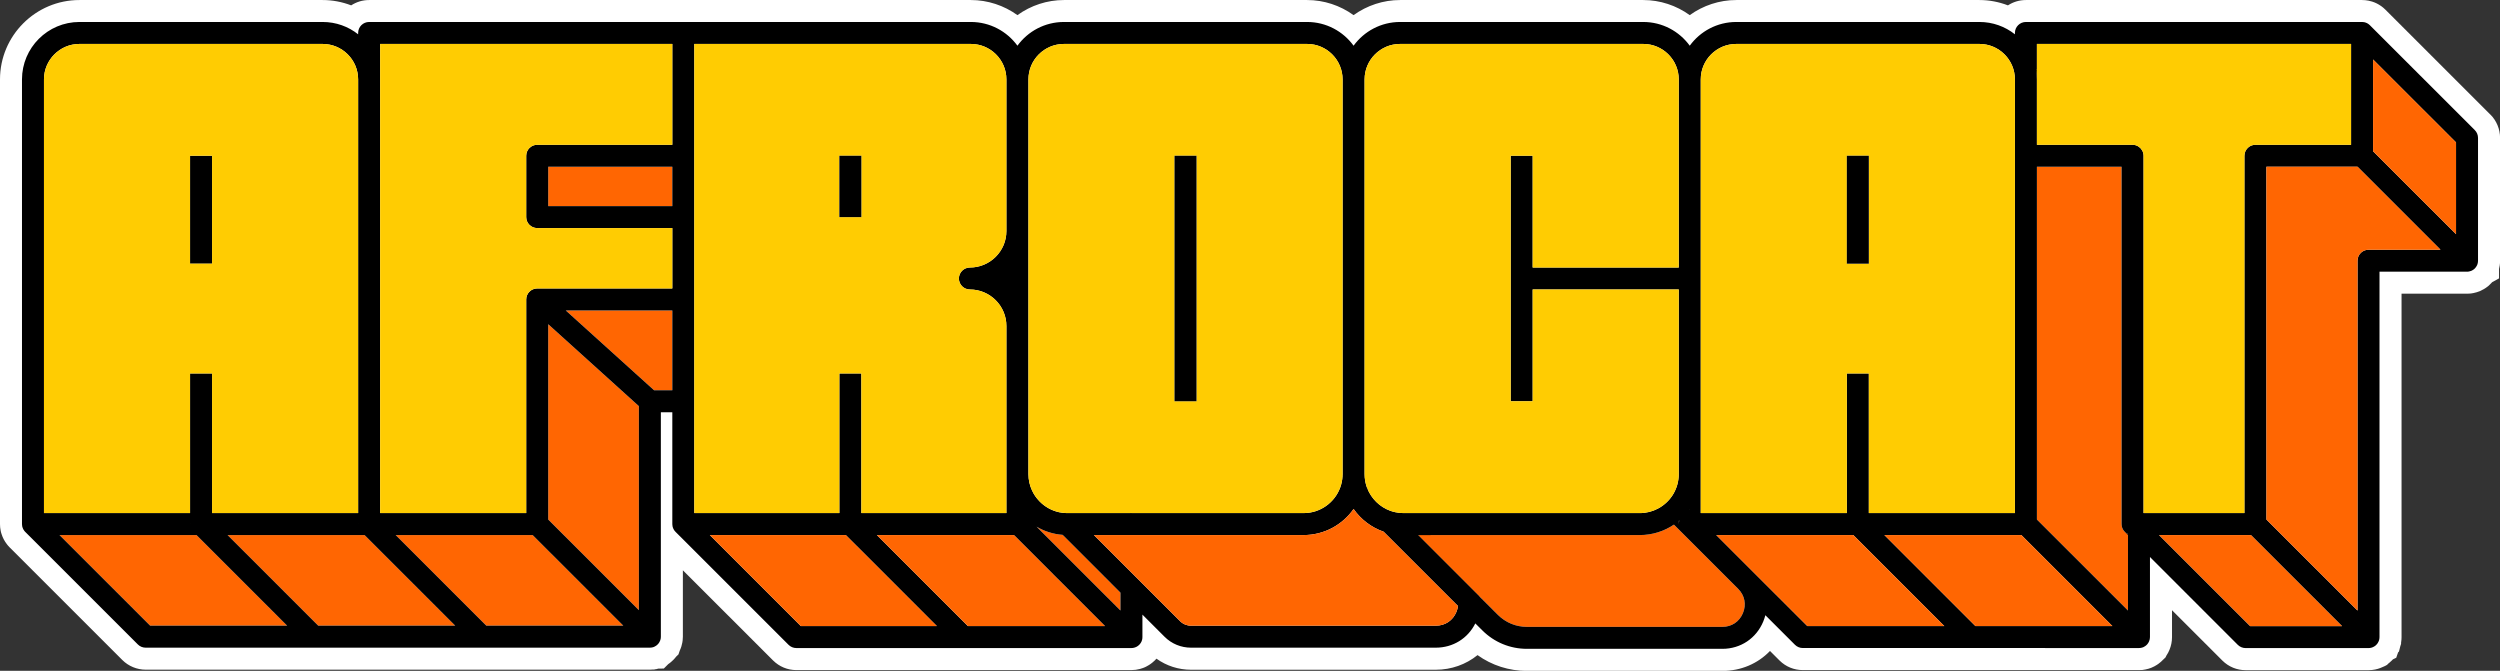 <svg width="805" height="216" viewBox="0 0 805 216" fill="none" xmlns="http://www.w3.org/2000/svg">
<rect x="0" y="0" width="805" height="216" fill="#333333" stroke="none"/>
<g clip-path="url(#clip0_226_25682)">
<path d="M801.895 36.894L768.069 3.083C767.604 2.618 767.159 2.274 766.876 2.062L766.684 1.93C765.784 1.294 764.813 0.818 763.802 0.505C763.428 0.384 763.043 0.283 762.659 0.212C761.992 0.081 761.314 0.01 760.586 0.01H652.343C650.209 0.01 648.227 0.636 646.558 1.728C643.646 0.606 640.521 0.01 637.376 0.01H559.076C553.656 0.01 548.417 1.758 544.099 4.872C539.781 1.758 534.553 0.01 529.133 0.01H450.832C445.412 0.01 440.174 1.758 435.856 4.872C431.538 1.758 426.31 0.01 420.889 0.01H342.589C337.169 0.01 331.92 1.758 327.612 4.872C323.294 1.758 318.046 0.01 312.626 0.01H118.862C116.728 0.01 114.746 0.636 113.077 1.728C110.165 0.606 107.04 0.01 103.885 0.01H25.584C11.478 -0 0 11.472 0 25.573V168.775C0 169.482 0.071 170.159 0.202 170.827C0.273 171.221 0.374 171.605 0.506 171.979C0.88 173.172 1.466 174.284 2.255 175.284L2.326 175.375C2.417 175.497 2.518 175.618 2.619 175.729C2.771 175.911 2.933 176.083 3.115 176.265L39.398 212.533C41.37 214.504 44.11 215.636 46.901 215.636H209.267C209.54 215.636 209.823 215.626 210.096 215.595H210.601L211.087 215.484H211.259C211.259 215.484 211.957 215.292 211.977 215.292L213.746 215.272L215.172 213.847C215.314 213.746 215.455 213.644 215.597 213.543C215.749 213.432 215.9 213.311 216.042 213.19C216.315 212.967 216.578 212.735 216.821 212.472C216.982 212.31 217.114 212.169 217.225 212.037C217.377 211.865 217.508 211.704 217.64 211.542C217.66 211.522 217.68 211.491 217.69 211.471L218.469 210.713L218.863 209.541C218.863 209.541 218.884 209.49 218.894 209.47C219.035 209.177 219.136 208.914 219.207 208.722C219.278 208.53 219.349 208.338 219.409 208.136C219.531 207.762 219.622 207.367 219.703 206.923C219.743 206.741 219.784 206.488 219.814 206.195C219.854 205.811 219.885 205.427 219.885 205.032V183.634L248.917 212.654C250.93 214.655 253.589 215.767 256.421 215.767H364.331C365.271 215.767 366.191 215.646 367.071 215.403C367.395 215.322 367.728 215.211 368.052 215.09C368.517 214.928 368.871 214.756 369.094 214.635C369.316 214.524 369.609 214.372 369.933 214.16C370.155 214.029 370.358 213.887 370.57 213.735C370.752 213.604 370.924 213.473 371.086 213.331C371.288 213.159 371.49 212.987 371.682 212.806C371.743 212.745 371.834 212.664 371.935 212.563C372.087 212.411 372.239 212.25 372.38 212.088C375.606 214.403 379.469 215.656 383.524 215.656H462.34C467.356 215.656 472.048 213.948 475.77 210.946C480.381 214.251 485.902 216.03 491.687 216.03H554.606C560.603 216.03 566.023 213.685 569.937 209.611L573.031 212.704C575.043 214.686 577.693 215.767 580.494 215.767H634.636H688.758C689.01 215.767 689.263 215.767 689.506 215.737H689.819L690.234 215.666C690.315 215.656 690.396 215.646 690.487 215.626L690.79 215.575C691.134 215.504 691.468 215.424 691.771 215.343C692.024 215.272 692.257 215.191 692.53 215.09L692.701 215.029C693.045 214.898 693.369 214.736 693.682 214.574C693.976 214.423 694.249 214.261 694.512 214.089C694.673 213.988 694.835 213.877 694.987 213.766C695.27 213.564 695.543 213.341 695.826 213.099C696.049 212.897 696.261 212.694 696.463 212.482L697.292 211.694L697.576 211.107L697.606 211.057L697.626 211.026C698.01 210.45 698.324 209.864 698.557 209.278C699.103 207.974 699.386 206.599 699.386 205.184V196.491L715.636 212.735C717.649 214.716 720.298 215.798 723.11 215.798H762.679C763.054 215.798 763.408 215.777 763.772 215.737C764.105 215.707 764.439 215.656 764.773 215.585C765.076 215.525 765.379 215.454 765.683 215.363C765.895 215.302 766.168 215.211 766.482 215.09C766.633 215.029 766.805 214.969 766.987 214.878L768.13 214.382L768.201 214.302L768.595 214.12L769.091 213.624C769.141 213.584 769.192 213.543 769.242 213.503C769.293 213.463 769.536 213.26 769.536 213.26C769.657 213.159 769.88 212.967 770.153 212.694C770.284 212.573 770.405 212.442 770.527 212.31L771.589 211.795L772.185 210.076L772.468 209.793L772.893 208.105L773.146 207.337V206.943C773.156 206.872 773.166 206.801 773.176 206.731C773.257 206.225 773.298 205.71 773.298 205.154V94.571H794.402C794.746 94.571 795.059 94.551 795.424 94.52C795.616 94.5 796.02 94.46 796.526 94.349C797.173 94.217 797.82 94.025 798.447 93.772L798.619 93.702C799.034 93.52 799.448 93.308 799.812 93.085C800.075 92.933 800.47 92.691 800.904 92.347L801.238 92.095L801.491 91.862C801.774 91.599 802.027 91.347 802.249 91.104C802.31 91.033 802.371 90.963 802.431 90.892L804.686 89.638V86.606C804.777 86.232 804.858 85.868 804.909 85.494C804.99 84.999 805.02 84.493 805.02 83.947V44.394C805.02 41.594 803.888 38.865 801.916 36.894H801.895Z" fill="white"/>
<path d="M61.19 168.755H61.2V168.583C61.19 168.644 61.19 168.694 61.19 168.755ZM115.312 168.755H115.322V168.583C115.312 168.644 115.312 168.694 115.312 168.755Z" fill="black"/>
<path d="M200.712 201.475H156.602L127.407 172.293H171.518L200.712 201.475Z" fill="#FF6602"/>
<path d="M115.312 168.755H115.323V168.583C115.313 168.644 115.312 168.694 115.312 168.755Z" fill="black"/>
<path d="M146.59 201.475H102.48L73.285 172.293H117.396L146.59 201.475Z" fill="#FF6602"/>
<path d="M61.19 168.755H61.2V168.583C61.19 168.644 61.19 168.694 61.19 168.755ZM115.312 168.755H115.322V168.583C115.312 168.644 115.312 168.694 115.312 168.755Z" fill="black"/>
<path d="M92.468 201.475H48.358L19.163 172.293H63.273L92.468 201.475Z" fill="#FF6602"/>
<path d="M61.19 168.755H61.201V168.583C61.19 168.644 61.19 168.694 61.19 168.755Z" fill="black"/>
<path d="M68.279 50.156H61.2V84.908H68.279V50.156Z" fill="black"/>
<path d="M216.487 53.694H176.522V66.369H216.487V53.694Z" fill="#FF6602"/>
<path d="M205.717 130.778V196.471L176.522 167.289V104.396L205.717 130.778Z" fill="#FF6602"/>
<path d="M216.487 99.959V125.664H210.611L182.165 99.959H216.487Z" fill="#FF6602"/>
<path d="M360.781 190.831V196.582L333.781 169.594C336.279 171.07 339.131 171.999 342.175 172.222L360.781 190.831Z" fill="#FF6602"/>
<path d="M364.321 165.157V165.217H363.977L364.321 165.157Z" fill="#FF6602"/>
<path d="M364.32 168.745V168.755H364.29L364.32 168.745Z" fill="#FF6602"/>
<path d="M363.977 165.217H364.32V165.157L363.977 165.217Z" fill="black"/>
<path d="M364.32 168.745V168.755H364.29L364.32 168.745Z" fill="#FF6602"/>
<path d="M364.321 165.157V165.217H363.977L364.321 165.157Z" fill="#FF6602"/>
<path d="M440.407 157.222H440.255C440.214 157.141 440.184 157.05 440.144 156.959L440.407 157.222Z" fill="#FF6602"/>
<path d="M440.143 156.959C440.184 157.05 440.214 157.141 440.255 157.221H440.406L440.143 156.959ZM439.395 152.673C439.395 153.006 439.385 153.34 439.365 153.674H439.436C439.405 153.34 439.395 153.006 439.395 152.673ZM432.316 152.673C432.316 152.875 432.316 153.087 432.296 153.289H432.337C432.316 153.087 432.316 152.875 432.316 152.673ZM472.412 184.21L460.49 172.293H456.617L476.477 192.145C476.032 189.214 474.657 186.454 472.412 184.21ZM363.977 165.217H364.32V165.156L363.977 165.217Z" fill="black"/>
<path d="M540.772 167.562C540.63 167.946 540.56 168.351 540.56 168.756V167.744C540.63 167.683 540.701 167.633 540.772 167.562Z" fill="#FF6602"/>
<path d="M561.229 197.411C560.076 200.191 557.599 201.848 554.596 201.848H491.676C488.137 201.848 484.81 200.474 482.302 197.967L476.477 192.155L456.616 172.292H528.01C532.075 172.292 535.867 171.049 539.002 168.926L559.672 189.587C561.796 191.71 562.382 194.641 561.229 197.411Z" fill="#FF6602"/>
<path d="M540.56 167.744V168.755C540.56 168.35 540.631 167.946 540.772 167.562C540.702 167.633 540.631 167.683 540.56 167.744ZM440.144 156.958C440.184 157.049 440.214 157.14 440.255 157.221H440.406L440.144 156.958Z" fill="black"/>
<path d="M685.208 171.959V196.592L655.882 167.289V53.694H683.145V168.775C683.145 169.007 683.165 169.229 683.216 169.462C683.236 169.583 683.266 169.694 683.307 169.806C683.408 170.159 683.58 170.493 683.792 170.796C683.913 170.958 684.035 171.11 684.176 171.251C684.47 171.544 684.824 171.797 685.208 171.959Z" fill="#FF6602"/>
<path d="M655.599 22.379C655.791 23.41 655.882 24.481 655.882 25.573V22.379H655.599ZM691.376 207.499C691.376 207.499 691.427 207.448 691.447 207.428C691.457 207.408 691.478 207.387 691.488 207.367C691.447 207.418 691.407 207.458 691.376 207.499ZM689.779 208.52C689.89 208.489 689.991 208.449 690.102 208.408C690.153 208.388 690.203 208.368 690.254 208.338C690.102 208.408 689.94 208.469 689.779 208.52Z" fill="black"/>
<path d="M544.048 163.963L544.099 164.014V163.893C544.099 163.893 544.069 163.943 544.048 163.963ZM544.048 163.963L544.099 164.014V163.893C544.099 163.893 544.069 163.943 544.048 163.963ZM540.56 167.744V168.755C540.56 168.35 540.63 167.946 540.772 167.562C540.701 167.633 540.63 167.683 540.56 167.744ZM544.048 163.963L544.099 164.014V163.893C544.099 163.893 544.069 163.943 544.048 163.963ZM544.048 163.963L544.099 164.014V163.893C544.099 163.893 544.069 163.943 544.048 163.963ZM544.048 163.963L544.099 164.014V163.893C544.099 163.893 544.069 163.943 544.048 163.963Z" fill="black"/>
<path d="M270.265 168.755H270.275V168.583C270.265 168.644 270.265 168.694 270.265 168.755Z" fill="#FFCC02"/>
<path d="M270.265 168.755H270.275V168.583C270.265 168.644 270.265 168.694 270.265 168.755Z" fill="black"/>
<path d="M363.977 165.217H364.32V165.156L363.977 165.217ZM432.316 152.673C432.316 152.875 432.316 153.087 432.296 153.289H432.337C432.316 153.087 432.316 152.875 432.316 152.673ZM363.977 165.217H364.32V165.156L363.977 165.217Z" fill="#FFCC02"/>
<path d="M432.316 152.673C432.316 152.875 432.316 153.087 432.296 153.289H432.337C432.316 153.087 432.316 152.875 432.316 152.673Z" fill="black"/>
<path d="M440.144 156.959C440.184 157.05 440.215 157.141 440.255 157.221H440.407L440.144 156.959ZM440.144 156.959C440.184 157.05 440.215 157.141 440.255 157.221H440.407L440.144 156.959ZM439.396 152.673C439.396 153.006 439.385 153.34 439.365 153.674H439.436C439.406 153.34 439.396 153.006 439.396 152.673ZM440.144 156.959C440.184 157.05 440.215 157.141 440.255 157.221H440.407L440.144 156.959Z" fill="#FFCC02"/>
<path d="M439.396 152.673C439.396 153.007 439.385 153.341 439.365 153.674H439.436C439.406 153.341 439.396 153.007 439.396 152.673ZM439.396 152.673C439.396 153.007 439.385 153.341 439.365 153.674H439.436C439.406 153.341 439.396 153.007 439.396 152.673ZM439.396 152.673C439.396 153.007 439.385 153.341 439.365 153.674H439.436C439.406 153.341 439.396 153.007 439.396 152.673Z" fill="black"/>
<path d="M655.6 22.379C655.792 23.41 655.883 24.482 655.883 25.574V22.379H655.6ZM722.706 50.157V165.217H722.716V50.157H722.706Z" fill="#FFCC02"/>
<path d="M655.6 22.379C655.792 23.41 655.883 24.482 655.883 25.574V22.379H655.6ZM722.706 50.157V165.217H722.716V50.157H722.706ZM722.706 50.157V165.217H722.716V50.157H722.706Z" fill="black"/>
<path d="M796.89 41.898L763.084 8.107C762.943 7.965 762.791 7.844 762.629 7.723C762.326 7.51 761.992 7.338 761.638 7.237C761.527 7.197 761.416 7.167 761.295 7.146C761.062 7.096 760.84 7.076 760.607 7.076H652.343C650.392 7.076 648.804 8.653 648.804 10.614V11.048C645.659 8.551 641.685 7.076 637.377 7.076H559.076C552.928 7.076 547.467 10.088 544.1 14.717C540.732 10.088 535.282 7.076 529.133 7.076H450.833C444.684 7.076 439.224 10.088 435.856 14.717C432.489 10.088 427.038 7.076 420.89 7.076H342.589C336.441 7.076 330.98 10.088 327.613 14.717C324.235 10.088 318.775 7.076 312.626 7.076H118.862C116.9 7.076 115.323 8.653 115.323 10.614V11.048C112.178 8.551 108.203 7.076 103.885 7.076H25.585C15.381 7.076 7.079 15.374 7.079 25.573V168.775C7.079 169.007 7.099 169.23 7.15 169.462C7.17 169.584 7.2 169.695 7.241 169.806C7.352 170.19 7.544 170.564 7.807 170.898C7.858 170.958 7.898 171.019 7.949 171.07C7.999 171.13 8.05 171.191 8.111 171.251L44.394 207.519C45.051 208.176 45.951 208.55 46.892 208.55H209.257C209.388 208.55 209.51 208.55 209.631 208.52C209.672 208.52 209.712 208.52 209.752 208.51C209.763 208.52 209.783 208.51 209.793 208.51C209.965 208.48 210.116 208.449 210.278 208.409C210.288 208.399 210.299 208.399 210.299 208.399C210.41 208.368 210.511 208.328 210.612 208.288C210.663 208.267 210.713 208.247 210.754 208.217C210.774 208.217 210.784 208.207 210.804 208.186C210.946 208.126 211.077 208.055 211.199 207.964C211.229 207.954 211.259 207.934 211.29 207.903C211.381 207.843 211.472 207.772 211.563 207.691C211.633 207.641 211.694 207.58 211.755 207.509C211.825 207.449 211.886 207.378 211.947 207.307C211.987 207.267 212.018 207.226 212.048 207.186C212.129 207.085 212.2 206.973 212.27 206.862C212.291 206.842 212.301 206.822 212.311 206.792C212.382 206.67 212.442 206.549 212.493 206.418C212.533 206.357 212.554 206.296 212.574 206.236C212.604 206.165 212.624 206.104 212.645 206.033C212.685 205.912 212.715 205.781 212.736 205.649C212.746 205.579 212.766 205.508 212.766 205.437C212.786 205.306 212.796 205.154 212.796 205.013V132.74H216.487V168.775C216.487 169.007 216.508 169.23 216.558 169.462C216.578 169.584 216.609 169.695 216.649 169.806C216.75 170.16 216.922 170.493 217.135 170.797C217.256 170.958 217.377 171.11 217.519 171.251L253.913 207.631C254.581 208.298 255.481 208.672 256.411 208.672H364.321C364.645 208.672 364.958 208.631 365.251 208.54C365.352 208.52 365.464 208.48 365.555 208.439C365.686 208.399 365.797 208.348 365.919 208.288C366 208.247 366.091 208.207 366.161 208.146C366.242 208.106 366.323 208.055 366.394 207.994C366.445 207.964 366.485 207.934 366.525 207.893C366.606 207.833 366.687 207.762 366.768 207.681C366.809 207.641 366.849 207.61 366.879 207.57C366.96 207.499 367.031 207.418 367.102 207.327C367.203 207.196 367.294 207.064 367.375 206.923C367.436 206.822 367.486 206.721 367.537 206.62C367.557 206.579 367.577 206.529 367.597 206.488C367.618 206.428 367.638 206.367 367.658 206.306C367.668 206.296 367.668 206.286 367.668 206.276C367.749 206.054 367.81 205.831 367.83 205.609C367.85 205.457 367.86 205.296 367.86 205.134V197.907L374.979 205.023C377.255 207.297 380.288 208.55 383.514 208.55H462.331C467.842 208.55 472.625 205.589 475.052 200.737L477.297 202.971C481.14 206.812 486.247 208.924 491.677 208.924H554.596C560.472 208.924 565.518 205.558 567.773 200.12C568.046 199.453 568.268 198.776 568.45 198.099L577.987 207.631C578.654 208.288 579.554 208.662 580.484 208.662H634.626L688.748 208.672C688.869 208.672 689.001 208.662 689.122 208.641H689.173C689.233 208.631 689.284 208.631 689.345 208.621C689.496 208.591 689.648 208.56 689.779 208.52C689.941 208.469 690.103 208.409 690.255 208.338C690.285 208.318 690.305 208.308 690.336 208.288C690.457 208.237 690.568 208.176 690.669 208.095C690.71 208.075 690.75 208.055 690.781 208.025C690.892 207.954 691.003 207.863 691.094 207.782C691.195 207.691 691.286 207.6 691.377 207.499C691.408 207.459 691.448 207.418 691.488 207.368C691.701 207.105 691.883 206.812 692.014 206.488C692.196 206.054 692.287 205.589 692.287 205.134V179.358L720.582 207.651C721.249 208.308 722.149 208.682 723.09 208.682H762.66C762.811 208.682 762.953 208.682 763.095 208.651C763.155 208.651 763.216 208.641 763.277 208.621C763.408 208.601 763.55 208.571 763.681 208.53C763.752 208.51 763.823 208.49 763.883 208.459C763.934 208.439 763.974 208.429 764.015 208.409C764.035 208.399 764.045 208.399 764.065 208.379C764.197 208.328 764.318 208.267 764.44 208.197C764.46 208.186 764.49 208.176 764.51 208.156C764.622 208.085 764.733 208.015 764.834 207.934C764.874 207.903 764.915 207.863 764.955 207.833C765.026 207.772 765.097 207.711 765.158 207.641C765.228 207.58 765.289 207.519 765.34 207.449C765.42 207.358 765.491 207.267 765.552 207.176C765.582 207.145 765.602 207.115 765.613 207.085C765.704 206.963 765.774 206.832 765.835 206.69C765.855 206.68 765.855 206.66 765.865 206.64C765.936 206.498 765.997 206.337 766.047 206.185C766.047 206.175 766.057 206.165 766.057 206.165C766.098 206.003 766.138 205.841 766.159 205.67C766.189 205.498 766.199 205.326 766.199 205.144V87.486H794.382C794.504 87.486 794.615 87.475 794.726 87.465C794.837 87.455 794.939 87.445 795.05 87.415C795.293 87.374 795.525 87.304 795.748 87.213C795.909 87.142 796.061 87.061 796.213 86.97C796.334 86.899 796.445 86.829 796.557 86.738C796.597 86.707 796.638 86.677 796.678 86.647C796.799 86.535 796.911 86.424 797.012 86.313C797.123 86.192 797.234 86.05 797.325 85.909C797.416 85.777 797.497 85.636 797.558 85.494C797.578 85.484 797.588 85.474 797.588 85.454C797.659 85.302 797.72 85.141 797.77 84.979C797.821 84.817 797.861 84.645 797.881 84.473C797.912 84.302 797.922 84.13 797.922 83.948V44.395C797.922 43.455 797.548 42.555 796.89 41.898ZM14.158 25.573C14.158 19.276 19.285 14.151 25.585 14.151H103.885C110.196 14.151 115.323 19.276 115.323 25.573V165.217H68.279V120.246H61.201V165.217H14.158V25.573ZM115.323 168.583V168.755H115.312C115.312 168.694 115.312 168.644 115.323 168.583ZM61.201 168.583V168.755H61.191C61.191 168.694 61.191 168.644 61.201 168.583ZM48.358 201.475L19.163 172.293H63.274L92.469 201.475H48.358ZM102.48 201.475L73.285 172.293H117.396L146.59 201.475H102.48ZM156.602 201.475L127.407 172.293H171.517L200.712 201.475H156.602ZM205.718 196.471L176.523 167.289V104.396L205.718 130.779V196.471ZM216.487 125.664H210.612L182.166 99.959H216.487V125.664ZM216.487 66.37H176.523V53.694H216.487V66.37ZM216.487 46.619H172.984C171.032 46.619 169.444 48.206 169.444 50.156V69.908C169.444 71.859 171.032 73.445 172.984 73.445H216.487V92.883H172.984C171.032 92.883 169.444 94.47 169.444 96.421V165.217H122.401V14.151H216.487V46.619ZM547.639 25.573C547.639 19.276 552.766 14.151 559.076 14.151H637.377C643.677 14.151 648.804 19.276 648.804 25.573V165.217H601.761V120.246H594.682V165.217H547.639V25.573ZM544.1 163.893V164.014L544.049 163.964C544.049 163.964 544.08 163.923 544.1 163.893ZM439.396 152.673V25.573C439.396 19.276 444.523 14.151 450.833 14.151H529.133C535.433 14.151 540.56 19.276 540.56 25.573V86.141H493.517V50.156H486.439V129.202H493.517V93.217H540.56V152.673C540.56 154.917 539.964 157.019 538.932 158.849C538.346 159.89 537.608 160.84 536.748 161.669C535.888 162.498 534.918 163.216 533.846 163.771C532.106 164.701 530.114 165.217 528.011 165.217H451.945C451.015 165.217 450.115 165.116 449.245 164.924C448.699 164.803 448.173 164.651 447.657 164.469C444.27 163.226 441.56 160.577 440.255 157.221C440.215 157.141 440.184 157.05 440.144 156.959C439.77 155.917 439.527 154.816 439.436 153.673H439.365C439.386 153.34 439.396 153.006 439.396 152.673ZM540.773 167.562C540.631 167.946 540.56 168.35 540.56 168.755V167.744C540.631 167.683 540.702 167.633 540.773 167.562ZM331.152 25.573C331.152 19.276 336.279 14.151 342.589 14.151H420.89C427.19 14.151 432.317 19.276 432.317 25.573V152.673C432.317 152.875 432.317 153.087 432.337 153.289H432.297C432.236 154.593 431.973 155.847 431.538 157.019C429.769 161.8 425.167 165.217 419.767 165.217H343.702C343.611 165.217 343.52 165.217 343.429 165.217C342.61 165.207 341.811 165.116 341.042 164.944C338.585 164.408 336.39 163.155 334.702 161.406C333.701 160.385 332.871 159.182 332.285 157.868C331.557 156.291 331.152 154.533 331.152 152.683V25.573ZM223.566 14.151H312.626C318.926 14.151 324.063 19.276 324.063 25.573V74.396C324.063 80.875 318.785 86.141 312.303 86.141C310.351 86.141 308.763 87.728 308.763 89.679C308.763 91.63 310.351 93.217 312.303 93.217C318.785 93.217 324.063 98.493 324.063 104.973V165.217H277.354V120.246H270.275V165.217H223.566V14.151ZM270.275 168.583V168.755H270.265C270.265 168.694 270.265 168.644 270.275 168.583ZM257.877 201.596L228.572 172.293H272.348L301.654 201.596H257.877ZM311.666 201.596L282.36 172.293H326.47L339.778 185.605L355.776 201.596H311.666ZM360.782 196.582L333.781 169.594C336.279 171.07 339.131 171.999 342.175 172.222L360.782 190.831V196.582ZM468.964 197.037C467.812 199.817 465.334 201.475 462.331 201.475H383.514C382.18 201.475 380.926 200.959 379.985 200.019L367.86 187.9L352.247 172.293H419.767C426.421 172.293 432.307 168.967 435.856 163.893C438.202 167.249 441.57 169.836 445.504 171.201H445.514L469.47 195.147C469.399 195.774 469.227 196.411 468.964 197.037ZM561.23 197.411C560.077 200.191 557.6 201.849 554.596 201.849H491.677C488.138 201.849 484.811 200.474 482.303 197.967L476.478 192.155L456.617 172.293H528.011C532.076 172.293 535.868 171.049 539.003 168.927L559.673 189.588C561.797 191.71 562.383 194.642 561.23 197.411ZM581.961 201.586L552.645 172.293H596.765L626.071 201.596H581.961V201.586ZM636.093 201.596L606.777 172.293H650.887L680.193 201.596H636.093ZM685.209 196.592L655.883 167.289V53.694H683.146V168.775C683.146 169.007 683.166 169.23 683.216 169.462C683.237 169.584 683.267 169.695 683.308 169.806C683.409 170.16 683.581 170.493 683.793 170.797C683.914 170.958 684.036 171.11 684.177 171.251C684.47 171.545 684.824 171.797 685.209 171.959V196.592ZM690.224 165.217V50.156C690.224 48.974 689.638 47.933 688.748 47.296C688.172 46.861 687.454 46.619 686.685 46.619H655.883V25.573C655.883 24.482 655.792 23.41 655.599 22.379H655.883V14.151H757.047V46.619H726.245C725.85 46.619 725.476 46.679 725.112 46.811C724.961 46.851 724.819 46.912 724.677 46.983C724.334 47.154 724.02 47.387 723.747 47.66C723.08 48.317 722.705 49.216 722.705 50.156V165.217H690.224ZM724.556 201.606L695.23 172.293H724.799L754.115 201.606H724.556ZM762.66 80.41C760.708 80.41 759.12 81.987 759.12 83.948V196.603L729.784 167.279V53.694H759.12L785.837 80.41H762.66ZM790.843 75.396L764.126 48.701V19.155L790.843 45.861V75.396Z" fill="black"/>
<path d="M469.47 195.147C469.4 195.774 469.228 196.411 468.965 197.038C467.812 199.817 465.334 201.475 462.331 201.475H383.515C382.18 201.475 380.926 200.959 379.985 200.019L367.861 187.9L352.247 172.293H419.768C426.422 172.293 432.307 168.967 435.857 163.893C438.203 167.249 441.57 169.837 445.504 171.201H445.514L469.47 195.147Z" fill="#FF6602"/>
<path fill-rule="evenodd" clip-rule="evenodd" d="M61.19 168.755H61.2V168.583C61.19 168.644 61.19 168.694 61.19 168.755ZM103.885 14.151H25.584C19.284 14.151 14.157 19.276 14.157 25.573V165.217H61.2V120.246H68.279V165.217H115.322V25.573C115.322 19.276 110.195 14.151 103.885 14.151ZM68.279 84.908H61.2V50.156H68.279V84.908ZM115.312 168.755H115.322V168.583C115.312 168.644 115.312 168.694 115.312 168.755ZM169.444 50.156V69.908C169.444 71.859 171.032 73.445 172.984 73.445H216.487V92.883H172.984C171.032 92.883 169.444 94.47 169.444 96.421V165.217H122.401V14.151H216.487V46.619H172.984C171.032 46.619 169.444 48.206 169.444 50.156ZM559.076 14.151H637.376C643.676 14.151 648.803 19.276 648.803 25.573V165.217H601.76V120.246H594.682V165.217H547.639V25.573C547.639 19.276 552.766 14.151 559.076 14.151ZM594.682 84.908H601.76V50.156H594.682V84.908ZM493.517 86.141V50.156H486.439V129.202H493.517V93.217H540.56V152.673C540.56 154.917 539.964 157.019 538.932 158.849C538.346 159.89 537.607 160.84 536.748 161.669C535.888 162.498 534.917 163.216 533.846 163.771C532.106 164.701 530.114 165.217 528.011 165.217H451.945C451.015 165.217 450.115 165.116 449.245 164.924C448.699 164.803 448.173 164.651 447.657 164.469C444.27 163.226 441.56 160.577 440.255 157.221H440.407L440.144 156.959C439.77 155.917 439.527 154.816 439.436 153.673C439.406 153.34 439.396 153.006 439.396 152.673V25.573C439.396 19.276 444.523 14.151 450.833 14.151H529.133C535.433 14.151 540.56 19.276 540.56 25.573V86.141H493.517ZM342.59 14.152H420.89C427.19 14.152 432.317 19.277 432.317 25.574V152.663C432.317 152.865 432.317 153.078 432.297 153.28C432.236 154.584 431.973 155.837 431.538 157.01C429.769 161.791 425.168 165.207 419.768 165.207H364.321V165.147L363.977 165.207H343.702H343.429C342.61 165.197 341.811 165.106 341.042 164.934C338.585 164.399 336.391 163.145 334.702 161.397C333.701 160.376 332.871 159.173 332.285 157.859C331.557 156.282 331.152 154.523 331.152 152.673V25.574C331.152 19.277 336.279 14.152 342.59 14.152ZM378.195 129.202H385.274V50.157H378.195V129.202ZM312.303 86.142C318.785 86.142 324.064 80.875 324.064 74.396V25.574C324.064 19.277 318.927 14.152 312.627 14.152H223.566V165.217H270.276V120.246H277.354V165.217H324.064V104.973C324.064 98.494 318.785 93.217 312.303 93.217C310.351 93.217 308.764 91.63 308.764 89.68C308.764 87.729 310.351 86.142 312.303 86.142ZM277.354 69.908H270.276V50.157H277.354V69.908ZM757.048 46.619V14.152H655.883V46.619H686.685C687.454 46.619 688.172 46.862 688.748 47.296C689.638 47.933 690.225 48.974 690.225 50.157V165.217H722.706V50.157C722.706 49.217 723.08 48.317 723.747 47.66C724.02 47.387 724.334 47.155 724.678 46.983C724.819 46.912 724.961 46.852 725.112 46.811C725.477 46.68 725.851 46.619 726.245 46.619H757.048Z" fill="#FFCC02"/>
<path d="M301.654 201.596H257.877L228.571 172.293H272.348L301.654 201.596Z" fill="#FF6602"/>
<path d="M270.265 168.755H270.275V168.583C270.265 168.644 270.265 168.694 270.265 168.755Z" fill="black"/>
<path d="M355.776 201.596H311.665L282.359 172.293H326.47L339.778 185.605L355.776 201.596Z" fill="#FF6602"/>
<path d="M270.265 168.755H270.275V168.583C270.265 168.644 270.265 168.694 270.265 168.755Z" fill="black"/>
<path d="M626.071 201.596L581.96 201.586L552.645 172.292H596.765L626.071 201.596Z" fill="#FF6602"/>
<path d="M680.193 201.596H636.092L606.776 172.292H650.887L680.193 201.596Z" fill="#FF6602"/>
<path d="M754.114 201.606H724.556L695.229 172.292H724.798L754.114 201.606Z" fill="#FF6602"/>
<path d="M724.798 172.293H724.788L754.114 201.606L724.798 172.293ZM684.177 171.251L685.208 172.282V171.959C684.824 171.797 684.47 171.545 684.177 171.251ZM724.798 172.293H724.788L754.114 201.606L724.798 172.293ZM724.798 172.293H724.788L754.114 201.606L724.798 172.293Z" fill="black"/>
<path d="M790.843 45.86V75.396L764.126 48.701V19.155L790.843 45.86Z" fill="#FF6602"/>
<path d="M277.354 50.156H270.275V69.907H277.354V50.156Z" fill="black"/>
<path d="M601.76 50.156H594.682V84.908H601.76V50.156Z" fill="black"/>
<path d="M385.274 50.156H378.195V129.202H385.274V50.156Z" fill="black"/>
<path d="M785.837 80.41H762.66C760.708 80.41 759.12 81.986 759.12 83.947V196.602L729.784 167.279V53.694H759.12L785.837 80.41Z" fill="#FF6602"/>
<path d="M797.588 85.454C797.588 85.454 797.639 85.352 797.659 85.302C797.699 85.201 797.74 85.09 797.77 84.978C797.72 85.14 797.659 85.302 797.588 85.454ZM729.784 53.694V167.279H729.794L729.784 53.694Z" fill="black"/>
</g>
<defs>
<clipPath id="clip0_226_25682">
<rect width="805" height="216" fill="white"/>
</clipPath>
</defs>
</svg>
